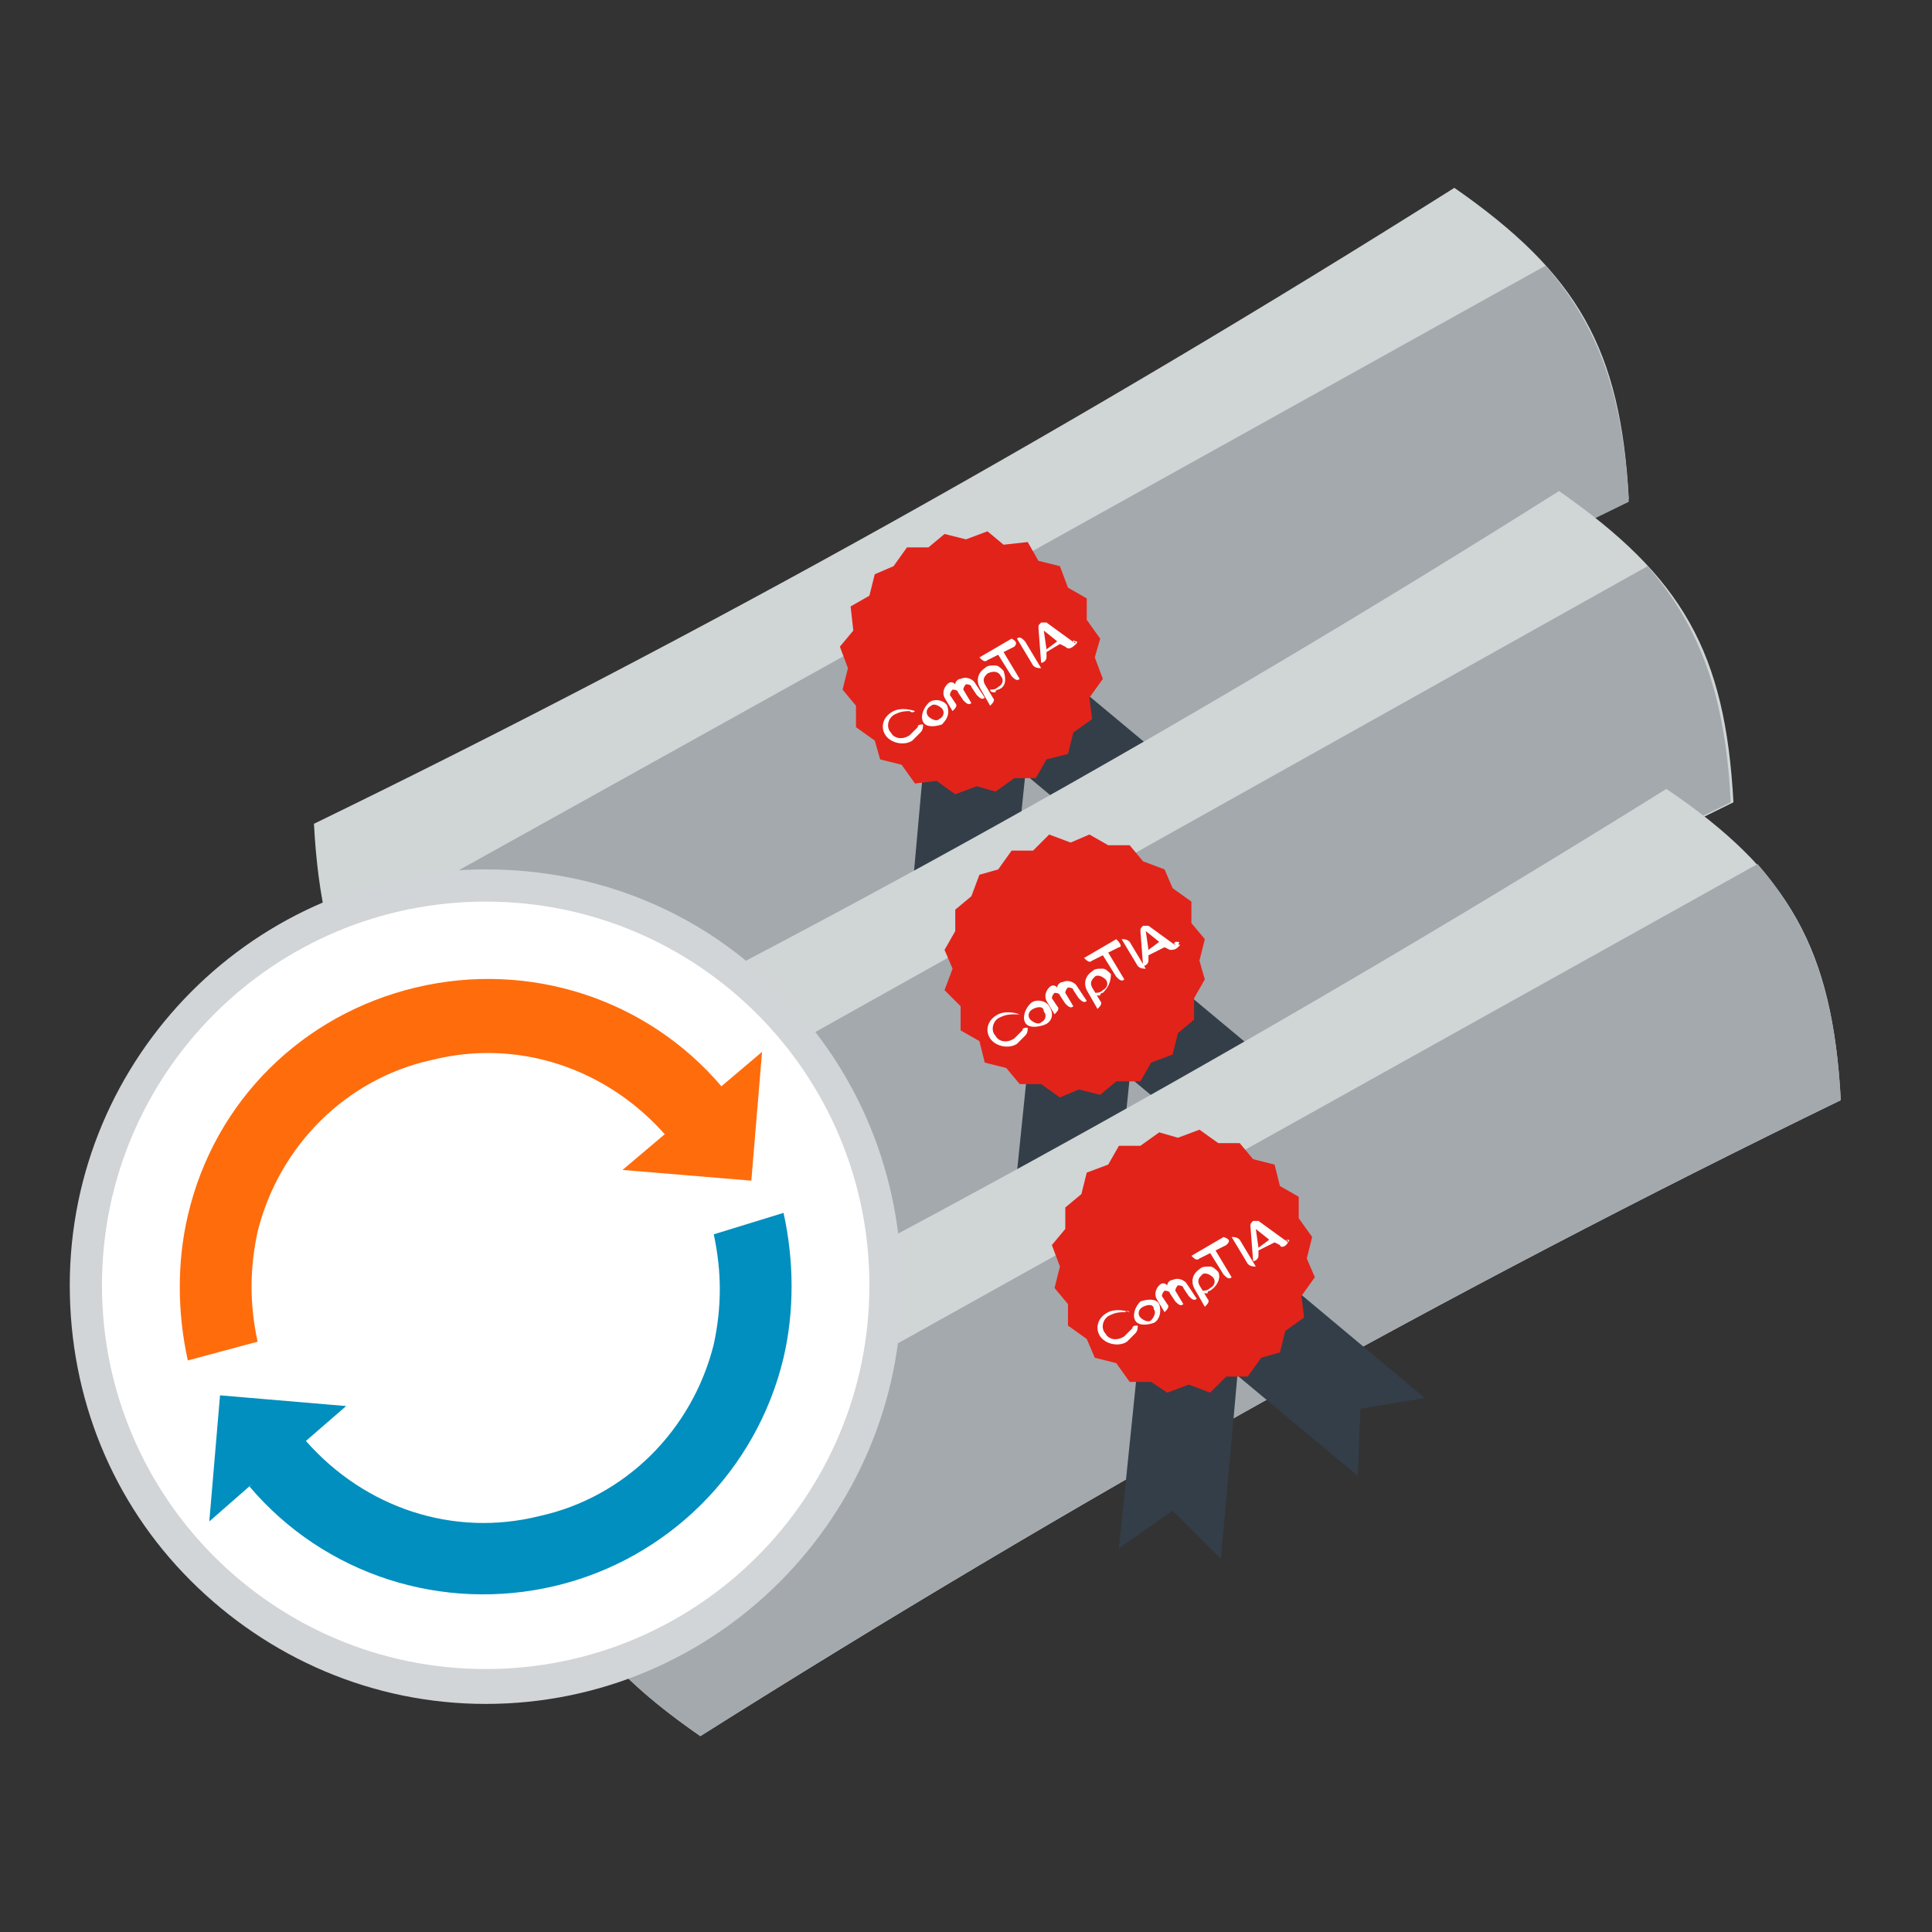 <?xml version="1.0" encoding="utf-8"?>
<!-- Generator: Adobe Illustrator 19.1.0, SVG Export Plug-In . SVG Version: 6.00 Build 0)  -->
<svg version="1.1" id="Layer_1" xmlns="http://www.w3.org/2000/svg" xmlns:xlink="http://www.w3.org/1999/xlink" x="0px" y="0px" viewBox="0 0 72 72" style="enable-background:new 0 0 72 72;" xml:space="preserve">
  <rect x="0" y="0" width="72" height="72" fill="#333333" stroke="none"/>
  <style type="text/css">
	.st0{fill:#D0D5D6;}
	.st1{fill:#F5F6F7;stroke:#D1D5D7;stroke-width:0.827;stroke-linecap:round;stroke-linejoin:round;stroke-miterlimit:10;}
	.st2{fill:#FF6C0C;}
	.st3{fill:#C2531A;}
	.st4{opacity:0.2;fill:#5C6670;}
	.st5{fill:#333E48;}
	.st6{fill:#A4A9AD;}
	.st7{fill:#F7A800;}
	.st8{fill:#C9920E;}
	.st9{fill:#364A5E;}
	.st10{fill:#293B4D;}
	.st11{fill:#5C6670;}
	.st12{fill:#63A70A;}
	.st13{fill:#FFFFFF;}
	.st14{fill-rule:evenodd;clip-rule:evenodd;fill:#FF6C0C;}
	.st15{fill:#008FBE;}
	.st16{fill:#004D71;}
	.st17{fill:#F5F6F7;stroke:#D1D5D7;stroke-width:0.864;stroke-linecap:round;stroke-linejoin:round;stroke-miterlimit:10;}
	.st18{fill:none;stroke:#A4A9AD;stroke-width:0.74;stroke-miterlimit:10;}
	.st19{fill:none;stroke:#A4A9AD;stroke-width:0.636;stroke-miterlimit:10;}
	.st20{fill:none;stroke:#A4A9AD;stroke-width:0.601;stroke-miterlimit:10;}
	.st21{fill:#B34FC5;}
	.st22{fill:#732282;}
	.st23{fill:#C4D600;}
	.st24{fill-rule:evenodd;clip-rule:evenodd;fill:#B34FC5;}
	.st25{fill-rule:evenodd;clip-rule:evenodd;fill:#732282;}
	.st26{fill:#E2231A;}
	.st27{fill:#D1D5D7;}
	.st28{fill:#C3C6C8;}
</style>
  <g>
    <g>
      <g>
        <g>
          <g>
            <path class="st0" d="M60.7,18.6c-14.6,7.2-28.7,15.1-42.5,23.7c-4.6-3.2-6.2-6-6.5-11.6C26.3,23.6,40.4,15.7,54.2,7
						C58.8,10.2,60.4,13,60.7,18.6z" />
          </g>
        </g>
        <path class="st6" d="M18.2,42.4c13.8-8.7,27.9-16.6,42.5-23.7c-0.2-3.9-1.1-6.5-3.1-8.8L12.3,35.1C13.2,38.1,14.9,40.1,18.2,42.4
				z" />
        <polygon class="st5" points="37.5,35.7 35.8,33.9 33.8,35.4 34.5,27.6 38.3,28 			" />
        <polygon class="st5" points="45.1,29.7 42.7,30.2 42.7,32.6 36.7,27.6 39.1,24.7 			" />
        <g>
          <polygon class="st26" points="37.4,20.3 38.3,20.2 38.7,20.9 39.5,21.1 39.8,21.9 40.5,22.3 40.5,23.1 41,23.8 40.8,24.5 
					41.1,25.3 40.6,26 40.7,26.8 40,27.3 39.8,28.1 39,28.3 38.6,29 37.8,29 37.1,29.5 36.4,29.3 35.6,29.6 34.9,29.1 34.1,29.2 
					33.6,28.5 32.8,28.3 32.6,27.6 31.9,27.1 31.9,26.3 31.4,25.7 31.6,24.9 31.3,24.1 31.8,23.5 31.7,22.6 32.4,22.2 32.6,21.4 
					33.3,21.1 33.8,20.4 34.6,20.4 35.2,19.9 36,20.1 36.8,19.8 				" />
        </g>
      </g>
      <g>
        <path class="st13" d="M35.1,27c-0.3,0.1-0.6,0.1-0.7-0.1c-0.1-0.2,0-0.5,0.2-0.7s0.6-0.1,0.7,0.1C35.4,26.6,35.3,26.8,35.1,27
				 M34.7,26.3c-0.2,0.1-0.2,0.3-0.1,0.4c0.1,0.1,0.3,0.2,0.4,0.1c0.2-0.1,0.2-0.3,0.1-0.4C35,26.3,34.8,26.2,34.7,26.3" />
        <path class="st13" d="M36.7,26c-0.1,0.1-0.2,0-0.3-0.1l-0.2-0.3c0-0.1-0.2-0.1-0.2-0.1c-0.1,0.1-0.1,0.2-0.1,0.2l0.3,0.5
				c-0.1,0.1-0.2,0-0.3-0.1l-0.2-0.3c0-0.1-0.2-0.1-0.2-0.1c-0.1,0.1-0.1,0.2-0.1,0.2l0.2,0.3c0.1,0.1,0,0.2-0.1,0.3l-0.3-0.5
				c-0.1-0.2,0-0.4,0.1-0.5c0.1-0.1,0.2-0.1,0.3,0c0-0.1,0.1-0.2,0.2-0.2c0.2-0.1,0.4,0,0.5,0.1L36.7,26z" />
        <path class="st13" d="M37.2,25.7c0,0-0.1,0-0.1,0.1c-0.1,0-0.2,0-0.2-0.1c0,0,0,0,0,0l0,0c0.1,0,0.2,0,0.3-0.1
				c0.2-0.1,0.2-0.3,0.1-0.4C37.2,25,37,25,36.8,25.1c-0.1,0.1-0.2,0.2-0.1,0.4L37,26c0.1,0.1,0,0.2-0.1,0.3l-0.4-0.7
				c-0.1-0.2-0.1-0.5,0.2-0.7c0.1-0.1,0.2-0.1,0.4-0.1c0.1,0,0.2,0.1,0.3,0.2C37.5,25.3,37.5,25.6,37.2,25.7" />
        <path class="st13" d="M37.8,24.1l-0.4,0.2l0.6,1l0,0c-0.1,0.1-0.2,0-0.3-0.1l-0.5-0.8l-0.4,0.2c-0.1,0.1-0.2,0-0.3-0.1l1.2-0.7
				C37.9,23.9,37.9,24,37.8,24.1" />
        <path class="st13" d="M39.7,24.1L39.5,24L39,24.3l0,0.2c0,0.1-0.1,0.2-0.2,0.2l-0.1-1.3c0-0.1,0-0.1,0.1-0.2c0.1,0,0.1,0,0.2,0
				l1.1,0.8C39.9,24.2,39.8,24.2,39.7,24.1 M38.9,23.5l0.1,0.7l0.4-0.3L38.9,23.5L38.9,23.5z" />
        <path class="st13" d="M33.9,26.5c-0.1,0-0.3,0-0.5,0.1c-0.3,0.1-0.4,0.5-0.2,0.7c0.1,0.2,0.4,0.3,0.7,0.1
				c0.1-0.1,0.2-0.2,0.3-0.3c0-0.1,0.1-0.1,0.2-0.1c0,0.1,0,0.2-0.1,0.3c-0.1,0.1-0.2,0.2-0.3,0.3c-0.3,0.2-0.8,0.1-1-0.2
				c-0.2-0.3-0.1-0.7,0.3-0.9c0.2-0.1,0.5-0.1,0.8,0C34.1,26.5,34,26.6,33.9,26.5" />
        <path class="st13" d="M40,24c0,0-0.1,0-0.1,0c0,0,0-0.1,0-0.1s0.1,0,0.1,0C40.1,23.9,40.1,24,40,24 M40,23.9c0,0-0.1,0.1,0,0.1
				c0,0,0.1,0,0.1,0c0,0,0.1-0.1,0-0.1C40,23.9,40,23.8,40,23.9 M40,23.9C40,23.9,40,23.9,40,23.9C40,23.9,40,23.9,40,23.9L40,23.9
				C40.1,23.9,40,24,40,23.9C40,23.9,40,23.9,40,23.9L40,23.9L40,23.9C40,23.9,40,23.9,40,23.9L40,23.9C40,23.9,40,23.9,40,23.9
				C40,23.9,40,23.9,40,23.9C40,23.9,40,23.9,40,23.9L40,23.9L40,23.9C40,24,40,24,40,23.9L40,23.9L40,23.9
				C39.9,23.9,39.9,23.9,40,23.9L40,23.9C40,23.9,40,23.9,40,23.9C40,23.9,40,23.9,40,23.9" />
        <path class="st13" d="M37.9,23.8l0.6,1c0.1,0.1,0.2,0.1,0.3,0.1l-0.6-1C38.1,23.8,38,23.7,37.9,23.8" />
      </g>
    </g>
    <g>
      <g>
        <g>
          <g>
            <path class="st0" d="M64.6,29.9C49.9,37.1,35.8,44.9,22,53.6c-4.6-3.2-6.2-6-6.5-11.6C30.2,34.9,44.3,27,58.1,18.3
						C62.7,21.5,64.3,24.3,64.6,29.9z" />
          </g>
        </g>
        <path class="st6" d="M22,53.6c13.8-8.7,27.9-16.6,42.5-23.7c-0.2-3.9-1.1-6.5-3.1-8.8L16.2,46.4C17.1,49.3,18.8,51.4,22,53.6z" />
        <polygon class="st5" points="41.4,47 39.7,45.2 37.6,46.6 38.4,38.8 42.2,39.2 			" />
        <polygon class="st5" points="49,41 46.6,41.5 46.6,43.9 40.6,38.9 43,36 			" />
        <g>
          <polygon class="st26" points="41.3,31.5 42.1,31.5 42.6,32.1 43.4,32.4 43.7,33.1 44.4,33.6 44.4,34.4 44.9,35 44.7,35.8 
					44.9,36.5 44.5,37.2 44.5,38 43.9,38.5 43.7,39.3 42.9,39.6 42.5,40.3 41.6,40.3 41,40.8 40.2,40.6 39.5,40.9 38.8,40.4 
					38,40.4 37.5,39.8 36.7,39.6 36.5,38.8 35.8,38.4 35.8,37.5 35.2,36.9 35.5,36.1 35.2,35.4 35.6,34.7 35.6,33.9 36.2,33.4 
					36.5,32.6 37.2,32.4 37.7,31.7 38.5,31.7 39.1,31.1 39.9,31.4 40.6,31.1 				" />
        </g>
      </g>
      <g>
        <path class="st13" d="M38.9,38.2c-0.3,0.1-0.6,0.1-0.7-0.1c-0.1-0.2,0-0.5,0.2-0.7s0.6-0.1,0.7,0.1
				C39.3,37.8,39.2,38.1,38.9,38.2 M38.5,37.6c-0.2,0.1-0.2,0.3-0.1,0.4c0.1,0.1,0.3,0.2,0.4,0.1c0.2-0.1,0.2-0.3,0.1-0.4
				C38.9,37.5,38.7,37.5,38.5,37.6" />
        <path class="st13" d="M40.5,37.3c-0.1,0.1-0.2,0-0.3-0.1l-0.2-0.3c0-0.1-0.2-0.1-0.2-0.1c-0.1,0.1-0.1,0.2-0.1,0.2l0.3,0.5
				c-0.1,0.1-0.2,0-0.3-0.1l-0.2-0.3c0-0.1-0.2-0.1-0.2-0.1c-0.1,0.1-0.1,0.2-0.1,0.2l0.2,0.3c0.1,0.1,0,0.2-0.1,0.3l-0.3-0.5
				c-0.1-0.2,0-0.4,0.1-0.5c0.1-0.1,0.2-0.1,0.3,0c0-0.1,0.1-0.2,0.2-0.2c0.2-0.1,0.4,0,0.5,0.1L40.5,37.3z" />
        <path class="st13" d="M41.1,37c0,0-0.1,0-0.1,0.1c-0.1,0-0.2,0-0.2-0.1c0,0,0,0,0,0l0,0c0.1,0,0.2,0,0.3-0.1
				c0.2-0.1,0.2-0.3,0.1-0.4c-0.1-0.1-0.3-0.2-0.4-0.1c-0.1,0.1-0.2,0.2-0.1,0.4l0.3,0.5c0.1,0.1,0,0.2-0.1,0.3l-0.4-0.7
				c-0.1-0.2-0.1-0.5,0.2-0.7c0.1-0.1,0.2-0.1,0.4-0.1c0.1,0,0.2,0.1,0.3,0.2C41.4,36.6,41.3,36.8,41.1,37" />
        <path class="st13" d="M41.7,35.3l-0.4,0.2l0.6,1l0,0c-0.1,0.1-0.2,0-0.3-0.1l-0.5-0.8l-0.4,0.2c-0.1,0.1-0.2,0-0.3-0.1l1.2-0.7
				C41.8,35.2,41.8,35.3,41.7,35.3" />
        <path class="st13" d="M43.6,35.4l-0.2-0.1l-0.6,0.3l0,0.2c0,0.1-0.1,0.2-0.2,0.2l-0.1-1.3c0-0.1,0-0.1,0.1-0.2c0.1,0,0.1,0,0.2,0
				l1.1,0.8C43.8,35.4,43.7,35.4,43.6,35.4 M42.7,34.7l0.1,0.7l0.4-0.3L42.7,34.7L42.7,34.7z" />
        <path class="st13" d="M37.8,37.8c-0.1,0-0.3,0-0.5,0.1c-0.3,0.1-0.4,0.5-0.2,0.7c0.1,0.2,0.4,0.3,0.7,0.1
				c0.1-0.1,0.2-0.2,0.3-0.3c0-0.1,0.1-0.1,0.2-0.1c0,0.1,0,0.2-0.1,0.3c-0.1,0.1-0.2,0.2-0.3,0.3c-0.3,0.2-0.8,0.1-1-0.2
				c-0.2-0.3-0.1-0.7,0.3-0.9c0.2-0.1,0.5-0.1,0.8,0C38,37.8,37.9,37.8,37.8,37.8" />
        <path class="st13" d="M43.9,35.3c0,0-0.1,0-0.1,0c0,0,0-0.1,0-0.1c0,0,0.1,0,0.1,0C44,35.2,44,35.2,43.9,35.3 M43.8,35.1
				c0,0-0.1,0.1,0,0.1c0,0,0.1,0,0.1,0c0,0,0.1-0.1,0-0.1C43.9,35.1,43.9,35.1,43.8,35.1 M43.9,35.2C43.9,35.2,43.9,35.2,43.9,35.2
				C43.9,35.2,43.9,35.2,43.9,35.2L43.9,35.2C43.9,35.2,43.9,35.2,43.9,35.2C43.9,35.2,43.9,35.2,43.9,35.2L43.9,35.2L43.9,35.2
				C43.8,35.2,43.9,35.2,43.9,35.2L43.9,35.2C43.9,35.2,43.9,35.2,43.9,35.2C43.9,35.1,43.9,35.1,43.9,35.2
				C43.9,35.1,43.9,35.1,43.9,35.2L43.9,35.2L43.9,35.2C43.9,35.2,43.9,35.2,43.9,35.2L43.9,35.2L43.9,35.2
				C43.8,35.2,43.8,35.2,43.9,35.2L43.9,35.2C43.9,35.1,43.9,35.1,43.9,35.2C43.9,35.1,43.9,35.2,43.9,35.2" />
        <path class="st13" d="M41.8,35l0.6,1c0.1,0.1,0.2,0.1,0.3,0.1l-0.6-1C42,35,41.9,35,41.8,35" />
      </g>
    </g>
    <g>
      <g>
        <g>
          <g>
            <path class="st0" d="M68.6,41C54,48.1,39.9,56,26.1,64.7c-4.6-3.2-6.2-6-6.5-11.6c14.6-7.2,28.7-15.1,42.5-23.7
						C66.7,32.5,68.3,35.4,68.6,41z" />
          </g>
        </g>
        <path class="st6" d="M26.1,64.7C39.9,56,54,48.1,68.6,41c-0.2-3.9-1.1-6.5-3.1-8.8L20.3,57.4C21.1,60.4,22.9,62.5,26.1,64.7z" />
        <polygon class="st5" points="45.5,58.1 43.7,56.3 41.7,57.7 42.5,49.9 46.2,50.3 			" />
        <polygon class="st5" points="53.1,52.1 50.7,52.5 50.6,55 44.6,50 47,47 			" />
        <g>
          <polygon class="st26" points="45.4,42.6 46.2,42.6 46.7,43.2 47.5,43.4 47.7,44.2 48.4,44.6 48.4,45.4 48.9,46.1 48.7,46.9 
					49,47.6 48.5,48.3 48.6,49.1 47.9,49.6 47.7,50.4 47,50.6 46.5,51.3 45.7,51.3 45.1,51.9 44.3,51.6 43.5,51.9 42.9,51.5 
					42.1,51.5 41.6,50.8 40.8,50.6 40.5,49.9 39.8,49.4 39.8,48.6 39.3,48 39.5,47.2 39.2,46.4 39.7,45.8 39.7,45 40.3,44.5 
					40.5,43.7 41.3,43.4 41.7,42.7 42.5,42.7 43.2,42.2 43.9,42.4 44.7,42.1 				" />
        </g>
      </g>
      <g>
        <path class="st13" d="M43,49.3c-0.3,0.1-0.6,0.1-0.7-0.1c-0.1-0.2,0-0.5,0.2-0.7c0.3-0.1,0.6-0.1,0.7,0.1
				C43.3,48.9,43.2,49.2,43,49.3 M42.6,48.7c-0.2,0.1-0.2,0.3-0.1,0.4c0.1,0.1,0.3,0.2,0.4,0.1s0.2-0.3,0.1-0.4
				C43,48.6,42.8,48.6,42.6,48.7" />
        <path class="st13" d="M44.6,48.4c-0.1,0.1-0.2,0-0.3-0.1L44.1,48c0-0.1-0.2-0.1-0.2-0.1c-0.1,0.1-0.1,0.2-0.1,0.2l0.3,0.5
				c-0.1,0.1-0.2,0-0.3-0.1l-0.2-0.3c0-0.1-0.2-0.1-0.2-0.1c-0.1,0.1-0.1,0.2-0.1,0.2l0.2,0.3c0.1,0.1,0,0.2-0.1,0.3l-0.3-0.5
				c-0.1-0.2,0-0.4,0.1-0.5c0.1-0.1,0.2-0.1,0.3,0c0-0.1,0.1-0.2,0.2-0.2c0.2-0.1,0.4,0,0.5,0.1L44.6,48.4z" />
        <path class="st13" d="M45.1,48.1c0,0-0.1,0-0.1,0.1c-0.1,0-0.2,0-0.2-0.1c0,0,0,0,0,0l0,0c0.1,0,0.2,0,0.3-0.1
				c0.2-0.1,0.2-0.3,0.1-0.4c-0.1-0.1-0.3-0.2-0.4-0.1c-0.1,0.1-0.2,0.2-0.1,0.4l0.3,0.5c0.1,0.1,0,0.2-0.1,0.3l-0.4-0.7
				c-0.1-0.2-0.1-0.5,0.2-0.7c0.1-0.1,0.2-0.1,0.4-0.1c0.1,0,0.2,0.1,0.3,0.2C45.5,47.6,45.4,47.9,45.1,48.1" />
        <path class="st13" d="M45.7,46.4l-0.4,0.2l0.6,1l0,0c-0.1,0.1-0.2,0-0.3-0.1l-0.5-0.8l-0.4,0.2c-0.1,0.1-0.2,0-0.3-0.1l1.2-0.7
				C45.9,46.2,45.8,46.3,45.7,46.4" />
        <path class="st13" d="M47.7,46.4l-0.2-0.1l-0.6,0.3l0,0.2c0,0.1-0.1,0.2-0.2,0.2l-0.1-1.3c0-0.1,0-0.1,0.1-0.2c0.1,0,0.1,0,0.2,0
				l1.1,0.8C47.9,46.5,47.7,46.5,47.7,46.4 M46.8,45.8l0.1,0.7l0.4-0.3L46.8,45.8L46.8,45.8z" />
        <path class="st13" d="M41.9,48.9c-0.1,0-0.3,0-0.5,0.1c-0.3,0.1-0.4,0.5-0.2,0.7c0.1,0.2,0.4,0.3,0.7,0.1
				c0.1-0.1,0.2-0.2,0.3-0.3c0-0.1,0.1-0.1,0.2-0.1c0,0.1,0,0.2-0.1,0.3c-0.1,0.1-0.2,0.2-0.3,0.3c-0.3,0.2-0.8,0.1-1-0.2
				c-0.2-0.3-0.1-0.7,0.3-0.9c0.2-0.1,0.5-0.1,0.8,0C42,48.8,42,48.9,41.9,48.9" />
        <path class="st13" d="M48,46.3c0,0-0.1,0-0.1,0c0,0,0-0.1,0-0.1c0,0,0.1,0,0.1,0C48,46.2,48,46.3,48,46.3 M47.9,46.2
				c0,0-0.1,0.1,0,0.1c0,0,0.1,0,0.1,0c0,0,0.1-0.1,0-0.1C48,46.2,47.9,46.2,47.9,46.2 M48,46.2C48,46.2,48,46.2,48,46.2
				C48,46.2,48,46.2,48,46.2L48,46.2C48,46.3,48,46.3,48,46.2C47.9,46.3,47.9,46.3,48,46.2L48,46.2L48,46.2
				C47.9,46.3,47.9,46.2,48,46.2L48,46.2C47.9,46.2,47.9,46.2,48,46.2C47.9,46.2,47.9,46.2,48,46.2C47.9,46.2,47.9,46.2,48,46.2
				L48,46.2L48,46.2C47.9,46.3,47.9,46.3,48,46.2L48,46.2L48,46.2C47.9,46.2,47.9,46.2,48,46.2L48,46.2C47.9,46.2,48,46.2,48,46.2
				C48,46.2,48,46.2,48,46.2" />
        <path class="st13" d="M45.9,46.1l0.6,1c0.1,0.1,0.2,0.1,0.3,0.1l-0.6-1C46.1,46.1,46,46.1,45.9,46.1" />
      </g>
    </g>
    <g>
      <g>
        <path class="st13" d="M18.1,62.8c-4,0-7.7-1.6-10.5-4.4s-4.4-6.6-4.4-10.5C3.2,39.7,9.9,33,18.1,33C26.3,33,33,39.7,33,47.9
				C33,56.2,26.3,62.8,18.1,62.8L18.1,62.8z" />
        <path class="st27" d="M18.1,33.6C18.1,33.6,18.1,33.6,18.1,33.6c7.9,0,14.3,6.4,14.3,14.3c0,7.9-6.4,14.3-14.3,14.3c0,0,0,0,0,0
				c-7.9,0-14.3-6.4-14.3-14.3C3.8,40,10.2,33.6,18.1,33.6 M18.1,32.4L18.1,32.4L18.1,32.4c-8.6,0-15.5,7-15.5,15.5
				c0,4.2,1.6,8.1,4.5,11c2.9,2.9,6.8,4.6,11,4.6c8.6,0,15.5-7,15.5-15.5c0-4.2-1.6-8.1-4.5-11C26.2,34,22.3,32.4,18.1,32.4
				L18.1,32.4z" />
      </g>
      <g>
        <path class="st15" d="M26.6,46c0.3,1.4,0.3,2.7,0,4.1c-0.8,3.2-3.3,5.7-6.5,6.4c-3.2,0.8-6.5-0.3-8.7-2.8l1.5-1.3L8.2,52l0,0l0,0
				l0,0l0,0l-0.4,4.7l1.6-1.4l-0.1,0.1c2.8,3.3,7.2,4.7,11.4,3.7c4.2-1,7.5-4.3,8.5-8.5c0.4-1.7,0.4-3.6,0-5.4L26.6,46z" />
        <g>
          <path class="st2" d="M26.9,40.5c-2.8-3.3-7.2-4.7-11.4-3.7c-4.2,1-7.5,4.2-8.5,8.5c-0.4,1.7-0.4,3.6,0,5.4L9.6,50
					c-0.3-1.4-0.3-2.7,0-4.1c0.8-3.2,3.3-5.7,6.5-6.4c3.2-0.8,6.5,0.3,8.7,2.8L26.9,40.5z" />
          <polygon class="st2" points="28.4,39.2 25.8,41.4 23.2,43.6 28,44 28,44 				" />
        </g>
      </g>
    </g>
  </g>
</svg>